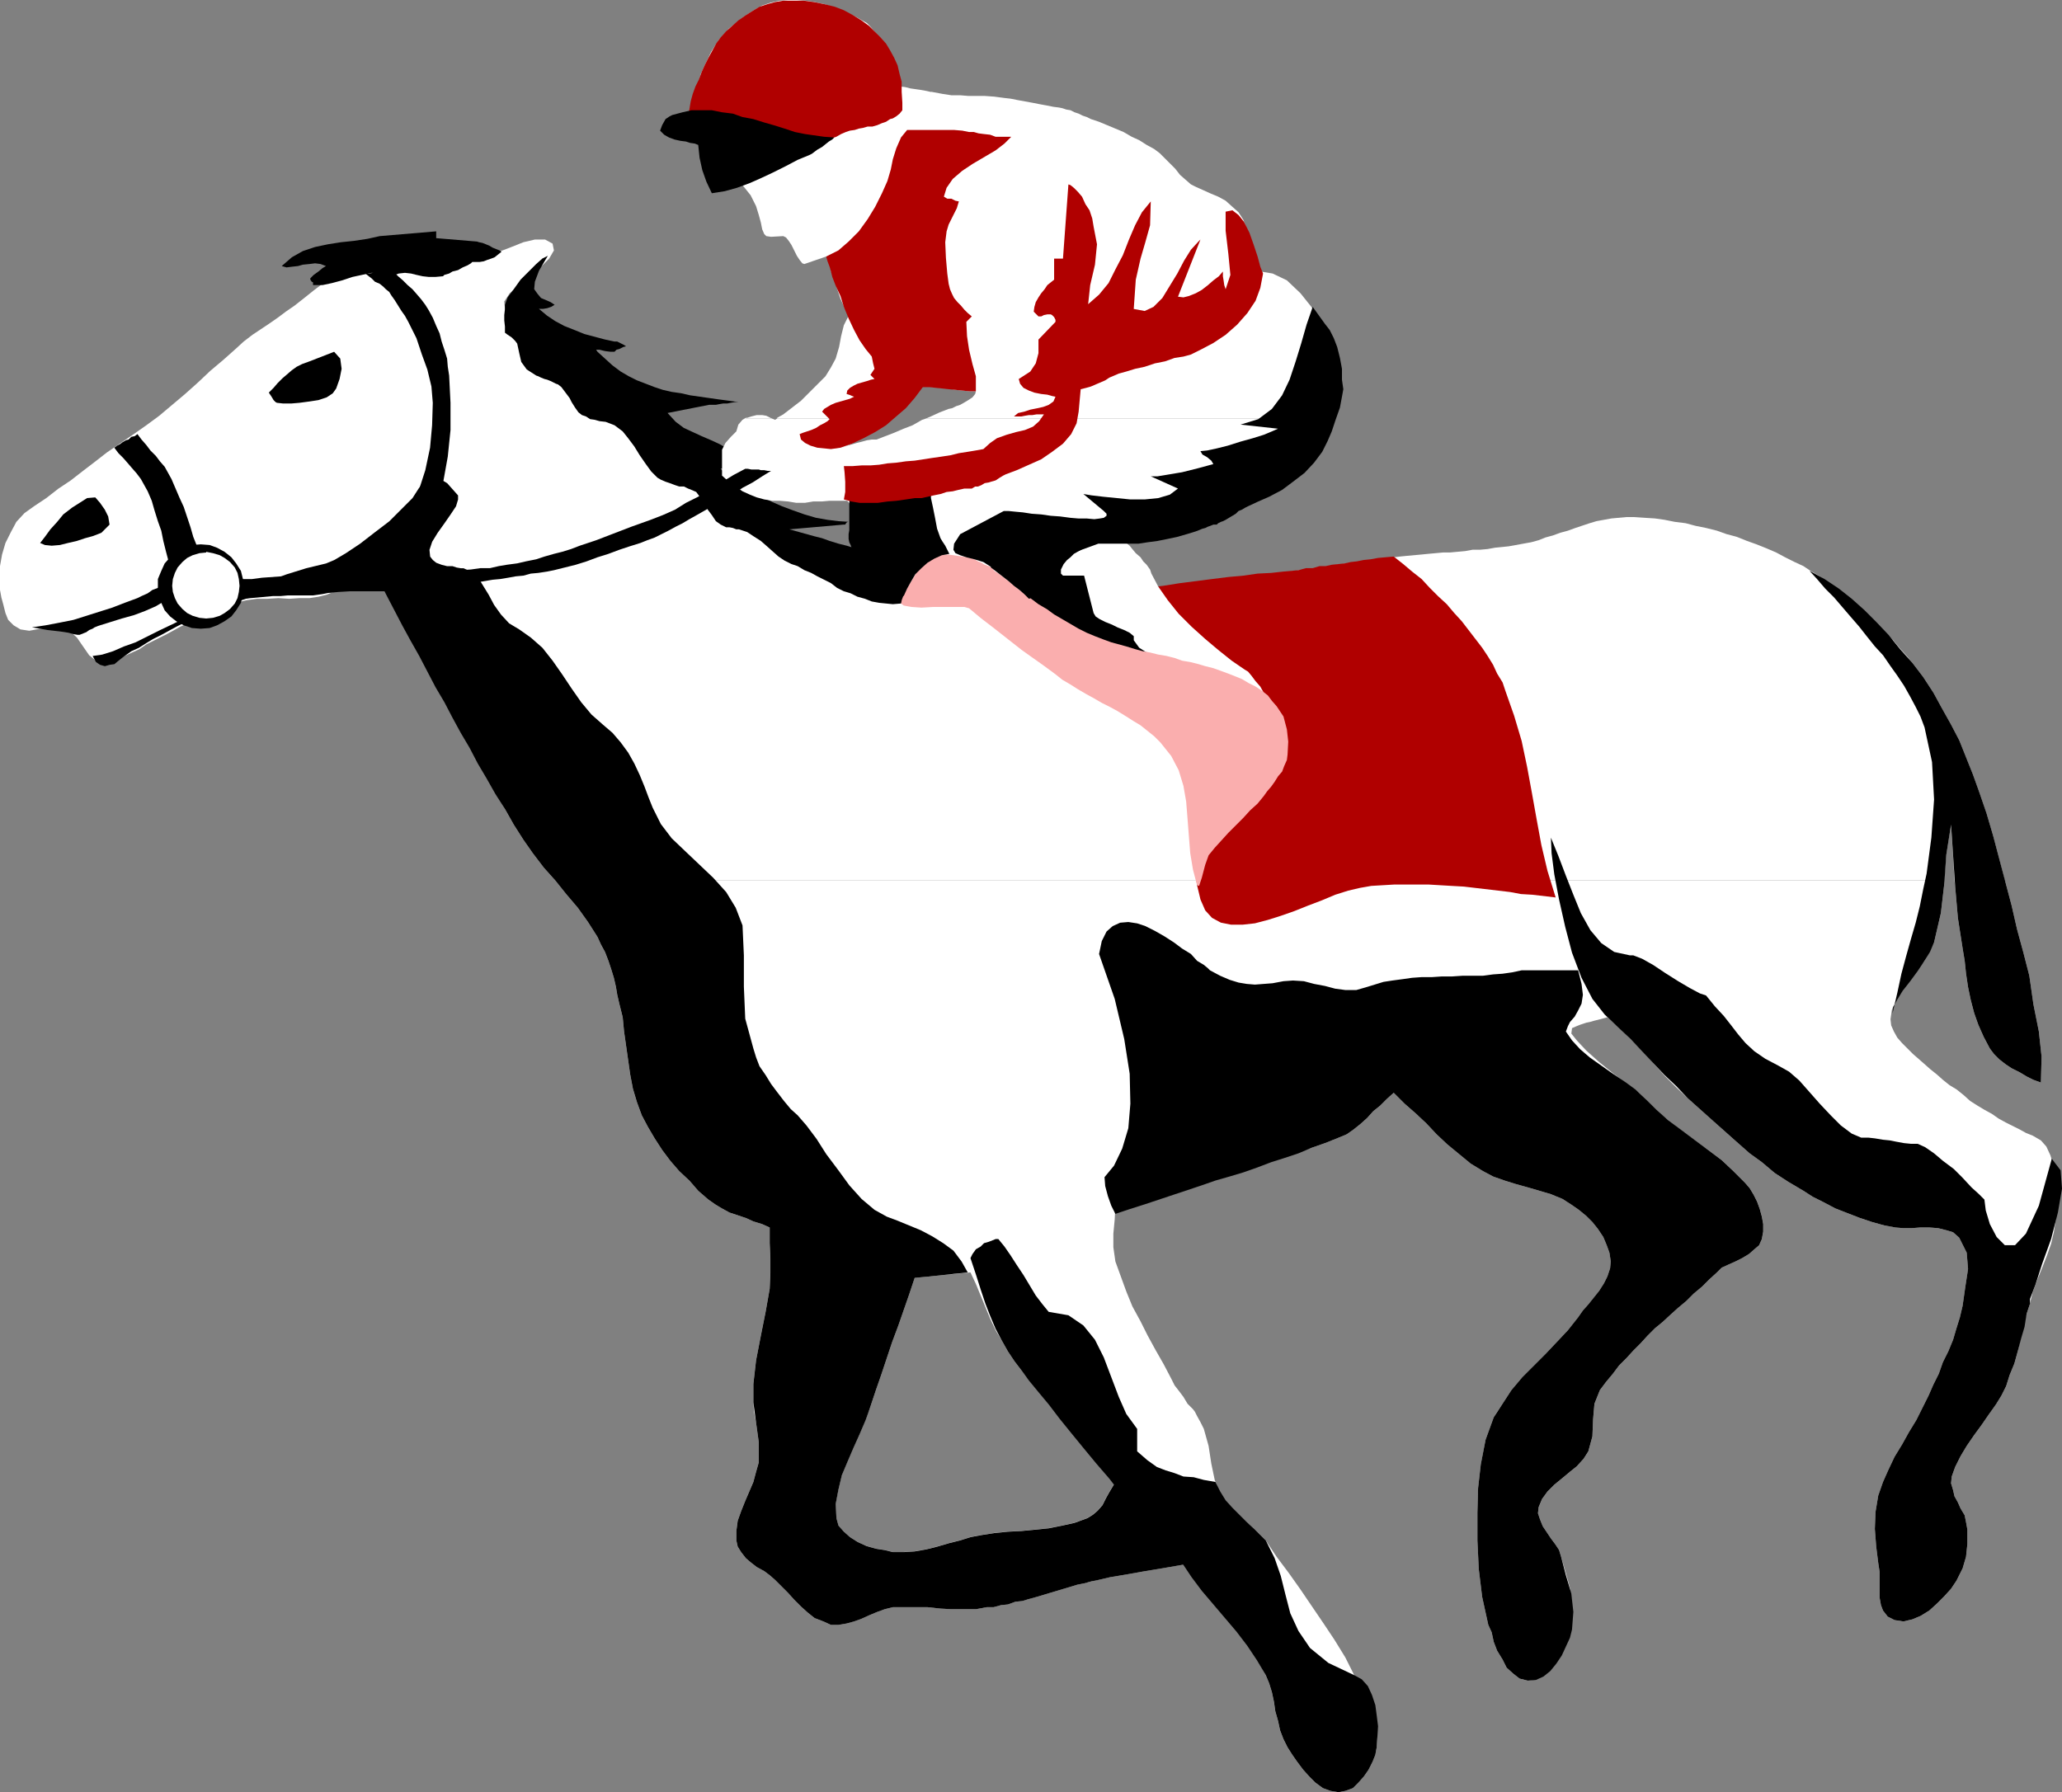 <?xml version="1.0" encoding="UTF-8" standalone="no"?>
<svg
   version="1.0"
   width="129.553mm"
   height="112.623mm"
   id="svg32"
   sodipodi:docname="Horse Racing 06.wmf"
   xmlns:inkscape="http://www.inkscape.org/namespaces/inkscape"
   xmlns:sodipodi="http://sodipodi.sourceforge.net/DTD/sodipodi-0.dtd"
   xmlns="http://www.w3.org/2000/svg"
   xmlns:svg="http://www.w3.org/2000/svg">
  <rect width="100%" height="100%" fill="#808080" stroke="none"/>
  <sodipodi:namedview
     id="namedview32"
     pagecolor="#ffffff"
     bordercolor="#000000"
     borderopacity="0.25"
     inkscape:showpageshadow="2"
     inkscape:pageopacity="0.0"
     inkscape:pagecheckerboard="0"
     inkscape:deskcolor="#d1d1d1"
     inkscape:document-units="mm" />
  <defs
     id="defs1">
    <pattern
       id="WMFhbasepattern"
       patternUnits="userSpaceOnUse"
       width="6"
       height="6"
       x="0"
       y="0" />
  </defs>
  <path
     style="fill:#ffffff;fill-opacity:1;fill-rule:evenodd;stroke:none"
     d="m 131.865,209.113 -2.747,-3.07 -2.586,-3.394 -2.262,-3.232 -2.262,-3.555 -2.101,-3.717 -2.101,-3.555 -2.101,-3.878 -2.101,-3.878 -2.101,-3.717 -1.778,-3.878 -1.939,-3.878 -1.939,-3.717 -1.939,-3.878 -1.939,-3.878 -1.939,-3.717 -1.939,-3.878 -1.939,-3.878 -1.939,-3.878 -2.101,-3.717 -1.778,-3.878 -1.778,0.808 -1.778,0.97 -1.939,0.808 -1.778,0.97 -1.778,1.131 -1.778,0.808 -1.939,0.808 -1.939,0.485 -2.101,0.323 h -2.424 l -2.424,0.162 -2.586,-0.162 -2.586,0.162 h -2.424 l -2.424,0.323 -2.101,0.485 -1.616,0.646 -1.939,0.485 -1.778,0.808 -1.616,0.646 -1.778,0.808 -1.616,0.808 -1.616,0.808 -1.778,0.808 -1.454,0.808 -1.778,0.97 -1.616,0.808 -1.616,0.808 -1.616,0.808 -1.616,1.131 -1.778,0.808 -1.778,0.808 -4.04,1.454 -2.747,-0.323 -1.616,-1.293 -1.454,-2.101 -1.454,-2.101 -1.939,-1.778 -2.586,-0.808 -4.202,0.485 -2.586,0.485 -2.101,-0.323 L 3.232,148.512 1.939,147.22 1.293,145.604 0.808,143.664 0.323,141.887 0,140.109 v -2.909 -2.747 l 0.485,-2.747 0.808,-2.747 1.293,-2.586 1.293,-2.424 1.939,-2.101 2.262,-1.616 2.909,-1.939 2.909,-2.262 2.909,-1.939 2.909,-2.262 2.747,-2.101 2.909,-2.262 3.07,-2.101 3.07,-2.101 3.232,-2.262 3.07,-2.262 3.07,-2.586 3.07,-2.586 3.07,-2.747 2.909,-2.747 3.07,-2.586 2.909,-2.586 1.939,-1.778 2.101,-1.616 1.939,-1.293 1.939,-1.293 2.101,-1.454 1.939,-1.454 2.101,-1.454 2.262,-1.778 2.424,-1.939 2.586,-1.939 2.747,-1.939 2.909,-1.939 3.07,-1.616 3.07,-1.293 3.07,-0.97 2.909,-0.485 h 1.939 l 1.778,0.323 1.778,0.485 1.778,0.646 1.616,0.646 1.616,0.646 1.939,0.646 1.778,0.162 h 2.586 l 2.586,-0.808 3.232,-1.293 3.394,-1.293 3.232,-1.293 2.747,-0.646 h 2.424 l 1.778,0.97 0.323,1.616 -1.131,1.939 -1.939,1.939 -2.747,2.262 -2.424,2.101 -2.262,1.939 -1.293,1.939 0.162,1.778 1.616,2.262 1.454,2.262 1.939,1.939 1.939,1.778 1.778,1.939 1.939,1.454 2.101,1.454 2.101,1.616 2.101,1.454 2.262,1.454 2.101,1.454 2.262,1.454 2.262,1.454 2.101,1.616 2.262,1.616 2.262,1.616 2.909,2.424 2.747,2.262 2.909,2.586 2.747,2.424 2.747,2.424 2.747,2.424 2.909,2.586 2.747,2.262 2.747,2.424 3.07,2.586 2.747,2.262 2.909,2.262 3.07,2.262 3.07,2.101 3.07,2.101 3.07,1.939 2.747,1.293 2.747,1.131 3.07,0.808 3.07,0.646 3.07,0.646 2.909,0.323 3.232,0.162 3.07,0.162 h 3.232 l 3.07,0.162 3.232,-0.162 h 3.07 3.07 l 3.232,-0.162 3.07,-0.162 3.232,-0.162 3.232,-0.162 2.909,-0.323 3.232,-0.162 3.232,-0.323 3.07,-0.323 3.232,-0.162 2.909,-0.323 3.232,-0.323 3.717,-0.323 3.878,-0.485 3.717,-0.162 3.555,-0.646 3.717,-0.485 3.878,-0.485 3.717,-0.646 3.717,-0.646 3.555,-0.485 3.878,-0.485 3.717,-0.485 3.717,-0.646 3.717,-0.485 3.717,-0.485 3.717,-0.485 3.717,-0.485 1.616,-0.162 1.778,-0.162 1.778,-0.162 1.616,-0.162 1.778,-0.162 1.778,-0.162 h 1.616 l 1.778,-0.162 1.778,-0.162 1.778,-0.323 h 1.778 l 1.778,-0.162 1.778,-0.323 1.616,-0.162 1.616,-0.162 1.778,-0.323 1.778,-0.323 1.778,-0.323 1.778,-0.485 1.616,-0.646 1.778,-0.485 1.778,-0.646 1.778,-0.485 1.778,-0.646 1.454,-0.485 1.939,-0.646 1.616,-0.485 1.778,-0.323 1.778,-0.323 1.778,-0.162 1.778,-0.162 h 1.616 l 2.586,0.162 2.586,0.162 2.262,0.323 2.424,0.485 2.586,0.323 2.424,0.646 2.424,0.485 2.586,0.646 2.262,0.808 2.424,0.646 2.424,0.97 2.262,0.808 2.424,0.97 2.262,0.97 2.101,1.131 2.262,1.131 2.101,0.97 1.939,1.293 1.939,1.131 1.939,1.454 1.778,1.293 1.939,1.293 1.778,1.454 1.778,1.616 1.778,1.616 1.616,1.616 1.616,1.616 1.616,1.778 1.616,1.454 1.454,1.778 1.616,1.778 1.454,1.778 2.586,3.394 2.424,3.717 1.939,3.555 2.262,4.04 1.939,3.717 1.616,4.04 1.616,4.04 1.454,4.04 1.778,5.171 1.616,5.494 1.454,5.494 1.293,5.01 h -11.958 l -0.323,-5.818 -0.485,-7.434 -1.131,7.111 -0.485,6.141 z"
     id="path1" />
  <path
     style="fill:#ffffff;fill-opacity:1;fill-rule:evenodd;stroke:none"
     d="m 179.053,335.325 -0.162,-2.262 v -4.363 l 0.646,-5.656 1.131,-5.818 1.131,-5.656 0.97,-5.494 0.162,-3.717 v -3.555 l -0.162,-3.555 v -3.717 l -1.778,-0.808 -2.101,-0.646 -1.778,-0.808 -1.939,-0.646 -1.939,-0.646 -1.778,-0.97 -1.616,-0.97 -1.616,-1.131 -2.424,-2.101 -2.101,-2.424 -2.424,-2.262 -2.101,-2.424 -1.939,-2.586 -1.778,-2.747 -1.616,-2.747 -1.454,-2.747 -1.131,-3.07 -0.97,-3.232 -0.646,-3.394 -0.485,-3.394 -0.485,-3.394 -0.485,-3.394 -0.323,-3.394 -0.808,-3.232 -0.485,-2.101 -0.323,-1.939 -0.485,-2.101 -0.646,-2.101 -0.646,-1.939 -0.808,-2.101 -0.97,-1.778 -0.808,-1.778 -2.262,-3.555 -2.424,-3.394 -2.747,-3.232 -2.586,-3.232 h 329.825 v 0.808 l -0.808,6.949 -1.616,6.949 -0.97,1.939 -1.293,2.424 -1.778,2.262 -1.778,2.262 -1.616,2.424 -1.454,2.262 -1.131,2.424 -0.323,2.262 0.162,1.454 0.646,1.454 0.808,1.454 1.131,1.293 1.293,1.293 1.293,1.293 1.293,1.131 1.293,1.131 1.454,1.293 1.616,1.293 1.454,1.293 1.616,1.293 1.616,0.97 1.616,1.293 1.616,1.454 1.778,1.131 1.616,0.97 1.778,0.97 1.616,1.131 1.778,0.97 1.616,0.808 1.616,0.808 1.454,0.808 1.616,0.646 1.939,1.131 1.293,1.454 0.97,2.101 0.646,2.101 0.323,2.424 0.323,2.586 0.162,2.262 v 2.424 l -0.162,3.394 -0.485,3.07 -0.646,2.747 -0.97,2.747 -1.131,2.909 -1.131,2.747 -1.131,3.07 -0.808,3.232 -0.808,2.424 -0.485,2.586 -0.808,2.909 -0.646,2.909 -0.808,2.909 -1.131,2.747 -0.808,2.586 -1.131,2.262 -1.293,2.101 -1.293,1.778 h -16.645 l 0.485,-0.97 1.454,-2.909 1.131,-2.586 1.293,-2.586 0.97,-2.747 1.293,-2.586 1.131,-2.747 0.808,-2.747 0.808,-2.586 0.646,-2.747 0.646,-4.525 0.646,-4.202 -0.323,-3.878 -1.778,-3.555 -1.454,-1.293 -1.616,-0.485 -1.939,-0.485 -2.101,-0.162 h -2.101 l -2.101,0.162 h -1.939 l -1.939,-0.162 -2.586,-0.485 -2.909,-0.808 -2.909,-0.97 -2.909,-1.131 -2.909,-1.131 -2.747,-1.454 -2.586,-1.293 -2.262,-1.454 -3.555,-2.101 -3.232,-2.101 -3.07,-2.586 -2.909,-2.101 -2.747,-2.424 -2.909,-2.586 -2.909,-2.586 -3.07,-2.747 -3.07,-2.747 -2.747,-2.586 -2.747,-2.747 -2.586,-2.909 -2.424,-2.747 -2.747,-2.747 -2.747,-2.747 -3.07,-2.747 -1.778,0.485 -1.293,0.323 -1.131,0.323 -0.808,0.162 -0.97,0.323 -0.485,0.162 -0.808,0.323 -1.131,0.485 -0.162,1.293 1.293,1.616 2.262,2.424 3.07,2.747 3.394,2.747 3.232,2.424 2.586,1.939 1.616,1.454 2.424,2.747 3.07,2.424 3.07,2.424 3.232,2.424 3.232,2.262 3.232,2.424 2.747,2.586 2.747,2.747 1.131,1.293 0.97,1.616 0.808,1.616 0.646,1.778 0.485,1.778 0.323,1.778 v 1.778 l -0.323,1.778 -0.646,1.454 -1.131,0.97 -1.293,1.131 -1.616,0.97 -1.616,0.808 -1.454,0.646 -1.778,0.808 -1.131,1.131 -1.778,1.616 -1.778,1.778 -1.939,1.616 -1.778,1.778 -1.939,1.616 -1.616,1.454 -2.101,1.939 -1.778,1.454 -1.778,1.778 -1.616,1.778 -1.778,1.778 -1.616,1.778 -1.778,1.778 -1.454,1.939 -1.616,1.939 -1.454,1.939 -1.293,3.232 -0.162,1.939 H 355.52 l 1.293,-1.939 2.101,-3.232 2.586,-3.07 2.747,-2.747 2.747,-2.747 2.747,-2.909 2.586,-2.747 2.424,-3.07 1.131,-1.616 1.293,-1.454 1.293,-1.616 1.293,-1.616 1.131,-1.778 0.808,-1.616 0.646,-1.939 0.162,-1.616 -0.323,-2.101 -0.646,-1.778 -0.808,-1.939 -1.293,-1.939 -1.293,-1.616 -1.454,-1.454 -1.778,-1.454 -1.616,-1.131 -2.262,-1.454 -2.747,-1.131 -2.747,-0.808 -2.747,-0.808 -2.909,-0.808 -2.586,-0.808 -2.747,-0.97 -2.424,-1.293 -2.909,-1.778 -2.747,-2.262 -2.747,-2.262 -2.586,-2.424 -2.424,-2.586 -2.586,-2.424 -2.586,-2.262 -2.586,-2.586 -1.616,1.454 -1.616,1.616 -1.616,1.293 -1.454,1.616 -1.616,1.454 -1.616,1.293 -1.616,1.131 -1.939,0.808 -3.232,1.293 -3.232,1.131 -3.394,1.131 -3.232,1.131 -3.394,0.97 -3.232,0.97 -3.394,0.808 -3.232,1.131 -3.394,0.808 -3.394,0.808 -3.232,1.131 -3.394,0.808 -3.394,0.97 -3.394,0.97 -3.07,0.97 -3.394,0.97 -0.162,3.394 -0.323,3.394 v 3.232 l 0.485,3.394 1.293,3.555 1.293,3.555 1.454,3.555 1.939,3.555 1.616,3.232 1.939,3.555 1.939,3.394 1.778,3.394 0.808,1.616 1.131,1.454 0.97,1.293 0.97,1.616 1.293,1.293 0.485,0.646 h -32.158 l -1.778,-1.778 -3.07,-3.394 -3.07,-3.232 -2.747,-3.555 -1.616,-2.424 -1.454,-2.586 -1.454,-2.424 -1.293,-2.747 -1.131,-2.747 -1.131,-2.747 -1.131,-2.747 -1.293,-2.747 -1.616,0.162 -1.778,0.162 -1.616,0.162 -1.616,0.162 -1.778,0.162 -1.454,0.162 -1.778,0.162 -1.616,0.162 -1.293,3.878 -1.293,3.717 -1.293,3.717 -1.454,3.878 -1.293,3.878 -1.293,3.878 -1.293,3.717 -1.293,3.878 -0.485,1.293 H 179.053 Z"
     id="path2" />
  <path
     style="fill:#ffffff;fill-opacity:1;fill-rule:evenodd;stroke:none"
     d="m 464.115,209.113 0.162,1.454 0.646,7.434 1.131,7.272 0.485,2.909 0.323,3.07 0.485,3.232 0.646,3.07 0.808,3.07 0.97,2.747 1.293,2.909 1.454,2.747 0.97,1.293 1.293,1.293 1.454,1.131 1.454,0.97 1.939,0.97 1.616,0.97 1.616,0.808 1.778,0.646 0.162,-6.141 -0.646,-5.979 -1.293,-6.464 -0.97,-6.787 -1.454,-5.656 -1.454,-5.333 -1.293,-5.656 -1.454,-5.494 -0.162,-0.485 z"
     id="path3" />
  <path
     style="fill:#ffffff;fill-opacity:1;fill-rule:evenodd;stroke:none"
     d="m 179.053,335.325 0.485,2.586 0.646,4.686 v 4.686 l -0.646,2.262 -0.646,2.424 -0.97,2.262 -0.97,2.262 -0.97,2.424 -0.808,2.262 -0.323,2.424 v 2.262 l 0.323,1.454 0.808,1.293 1.131,1.454 1.131,0.97 1.454,1.131 1.778,0.97 1.293,0.97 1.293,1.131 1.454,1.454 1.616,1.616 1.454,1.616 1.616,1.616 1.616,1.454 1.616,1.293 2.101,0.808 1.778,0.808 h 1.778 l 1.939,-0.323 1.778,-0.485 1.778,-0.646 1.778,-0.808 1.939,-0.808 1.778,-0.646 1.939,-0.485 h 2.586 2.747 2.909 l 2.909,0.323 2.747,0.162 h 2.909 2.909 l 2.586,-0.485 h 1.616 l 1.778,-0.485 1.616,-0.162 1.778,-0.646 1.616,-0.162 1.616,-0.485 1.778,-0.485 1.616,-0.485 1.616,-0.485 1.616,-0.485 1.616,-0.485 1.616,-0.485 1.616,-0.485 1.616,-0.323 1.778,-0.485 1.616,-0.323 2.747,-0.646 2.909,-0.485 2.747,-0.485 2.747,-0.485 2.909,-0.485 2.909,-0.485 2.747,-0.485 2.909,-0.485 1.939,3.394 2.262,3.232 2.262,3.232 2.262,3.232 2.262,3.232 2.262,3.394 1.939,3.394 1.939,3.555 0.808,1.939 0.646,2.101 0.485,2.262 0.323,2.262 0.646,2.262 0.485,2.262 0.808,2.101 0.97,1.939 1.131,1.778 1.131,1.616 1.454,1.939 1.454,1.616 1.454,1.454 1.778,1.293 1.778,0.646 1.939,0.323 1.616,-0.323 1.778,-0.646 1.293,-1.293 1.293,-1.454 1.131,-1.616 0.97,-1.939 0.646,-1.616 0.323,-1.778 0.162,-2.262 -0.323,-2.262 -0.485,-2.262 -0.646,-2.101 -0.97,-2.101 -0.97,-2.101 -0.808,-2.101 -1.293,-1.939 -2.101,-4.202 -2.586,-4.202 -2.586,-3.878 -2.747,-4.04 -2.747,-4.04 -2.747,-3.878 -2.909,-3.878 -2.586,-3.878 -1.293,-1.293 -1.293,-1.293 -1.454,-1.293 -1.454,-1.131 -1.616,-1.293 -1.293,-1.454 -1.293,-1.293 -0.97,-1.616 -1.454,-3.717 -0.808,-3.878 -0.646,-4.202 -1.131,-4.04 -0.808,-1.616 -0.808,-1.454 -0.485,-0.97 h -32.158 l 1.454,1.454 3.232,3.394 3.232,3.232 3.394,3.07 3.232,3.394 -0.97,1.616 -0.808,1.293 -0.97,1.616 -0.808,1.454 -0.808,1.616 -1.131,1.293 -1.131,0.97 -1.293,0.808 -3.07,1.131 -2.909,0.646 -3.232,0.646 -3.232,0.323 -3.232,0.323 -3.232,0.162 -3.232,0.323 -3.07,0.485 -2.586,0.485 -2.586,0.808 -2.586,0.646 -2.747,0.808 -2.586,0.646 -2.747,0.485 -2.586,0.162 h -2.586 l -1.939,-0.485 -2.101,-0.323 -2.262,-0.646 -2.101,-0.97 -1.778,-1.131 -1.454,-1.293 -1.293,-1.454 -0.485,-1.778 -0.162,-3.394 0.646,-3.394 0.808,-3.394 1.293,-3.07 1.454,-3.394 1.454,-3.232 1.454,-3.394 0.646,-1.939 H 179.053 Z"
     id="path4" />
  <path
     style="fill:#ffffff;fill-opacity:1;fill-rule:evenodd;stroke:none"
     d="m 355.52,335.325 -0.808,1.293 -1.939,5.333 -1.131,5.818 -0.646,5.656 -0.162,5.818 v 6.626 l 0.323,6.787 0.808,6.626 1.454,6.626 0.808,1.778 0.485,2.262 0.808,2.101 1.293,2.101 0.97,1.939 1.616,1.454 1.454,1.131 1.939,0.485 1.939,-0.323 1.778,-1.293 1.454,-1.454 1.454,-2.101 1.131,-2.424 0.97,-2.424 0.808,-2.424 0.485,-1.939 0.485,-3.878 -0.485,-3.717 -0.97,-3.555 -1.131,-3.878 -0.485,-1.616 -0.97,-1.454 -0.97,-1.293 -0.97,-1.454 -0.97,-1.454 -0.646,-1.616 -0.485,-1.454 0.162,-1.454 0.808,-1.939 1.293,-1.778 1.616,-1.616 1.778,-1.454 1.939,-1.616 1.616,-1.293 1.616,-1.778 1.131,-1.778 0.97,-3.555 0.162,-4.04 0.162,-1.778 H 355.52 Z"
     id="path5" />
  <path
     style="fill:#ffffff;fill-opacity:1;fill-rule:evenodd;stroke:none"
     d="m 456.035,335.325 -0.97,1.939 -1.778,2.909 -1.616,2.909 -1.778,2.909 -1.454,3.07 -1.293,2.909 -1.131,3.232 -0.646,3.878 -0.162,4.04 0.323,4.202 0.485,3.878 0.323,2.101 v 2.101 2.101 1.939 l 0.323,1.778 0.485,1.293 1.131,1.454 1.616,0.808 2.101,0.323 2.101,-0.485 1.939,-0.808 2.101,-1.293 1.778,-1.616 1.778,-1.778 1.616,-1.778 1.293,-1.939 1.454,-2.909 0.808,-2.747 0.323,-3.07 v -3.394 l -0.323,-1.778 -0.323,-1.616 -0.97,-1.616 -0.646,-1.454 -0.808,-1.454 -0.323,-1.454 -0.485,-1.616 0.162,-1.616 0.808,-2.262 1.293,-2.586 1.454,-2.424 1.778,-2.586 1.778,-2.424 1.778,-2.586 0.323,-0.485 h -16.645 z"
     id="path6" />
  <path
     style="fill:#000000;fill-opacity:1;fill-rule:evenodd;stroke:none"
     d="m 288.617,351.97 -2.747,-0.485 -2.424,-0.646 -2.424,-0.162 -2.101,-0.808 -2.101,-0.646 -2.101,-0.808 -2.262,-1.616 -2.424,-2.101 v -5.333 l -2.586,-3.555 -1.778,-4.04 -1.778,-4.686 -1.778,-4.686 -2.101,-4.202 -2.747,-3.394 -3.555,-2.424 -4.686,-0.808 -1.454,-1.778 -1.616,-2.101 -1.454,-2.424 -1.454,-2.424 -1.616,-2.424 -1.454,-2.262 -1.454,-2.101 -1.454,-1.778 h -0.646 l -0.808,0.323 -0.808,0.323 -1.131,0.323 -0.808,0.808 -1.131,0.646 -0.808,1.131 -0.485,0.97 1.293,3.878 1.131,3.555 1.131,3.394 1.131,2.909 1.293,3.07 1.454,2.747 1.454,2.586 1.616,2.424 1.616,2.101 1.778,2.424 2.262,2.747 2.424,2.909 2.586,3.394 2.747,3.394 2.909,3.555 3.07,3.717 3.07,3.555 2.747,3.555 3.07,3.394 2.586,3.232 2.586,3.07 2.424,2.747 2.101,2.101 1.778,1.939 2.262,3.394 2.424,3.232 2.747,3.232 2.747,3.232 2.747,3.232 2.586,3.394 2.262,3.394 2.101,3.555 0.808,1.939 0.646,2.101 0.485,2.262 0.323,2.262 0.646,2.262 0.485,2.262 0.808,2.101 0.97,1.939 1.131,1.778 1.131,1.616 1.454,1.939 1.454,1.616 1.454,1.454 1.778,1.293 1.778,0.646 1.939,0.323 1.616,-0.323 1.778,-0.646 1.293,-1.293 1.293,-1.454 1.131,-1.616 0.97,-1.939 0.646,-1.616 0.323,-1.778 0.162,-2.424 0.162,-2.586 -0.323,-2.586 -0.323,-2.424 -0.808,-2.424 -0.97,-2.101 -1.454,-1.616 -1.778,-0.97 -6.141,-2.909 -4.363,-3.555 -2.747,-4.04 -1.939,-4.202 -1.131,-4.363 -1.131,-4.525 -1.454,-4.202 -2.101,-4.202 -1.293,-1.293 -1.454,-1.454 -1.778,-1.616 -1.616,-1.616 -1.778,-1.778 -1.616,-1.778 -1.293,-2.101 -1.131,-2.262 z"
     id="path7" />
  <path
     style="fill:#000000;fill-opacity:1;fill-rule:evenodd;stroke:none"
     d="m 119.907,73.367 -0.162,1.454 v 1.293 l 0.162,1.454 v 1.454 l 0.646,0.485 0.97,0.646 0.808,0.808 0.485,0.646 0.485,2.262 0.485,2.101 1.293,1.778 2.262,1.454 0.485,0.162 0.646,0.323 0.808,0.323 0.646,0.162 0.808,0.323 0.646,0.323 0.646,0.323 0.485,0.162 0.808,0.646 0.97,1.293 0.97,1.293 0.485,0.97 0.808,1.293 0.808,1.131 0.808,0.646 0.97,0.323 0.97,0.646 1.131,0.162 1.131,0.323 1.454,0.162 2.101,0.808 1.939,1.454 1.293,1.616 1.454,1.939 1.293,2.101 1.454,2.101 1.293,1.778 1.454,1.454 0.808,0.485 1.131,0.485 0.97,0.323 1.293,0.485 0.97,0.323 h 1.131 l 0.97,0.485 0.808,0.323 1.131,0.485 0.97,1.293 0.97,1.293 0.808,1.616 0.97,1.293 0.97,1.454 1.131,0.808 1.293,0.646 h 0.808 l 0.808,0.162 0.808,0.323 h 0.646 l 1.939,0.646 1.454,0.97 1.778,1.131 1.293,1.131 1.454,1.293 1.454,1.293 1.454,0.97 1.616,0.808 1.454,0.485 1.616,0.97 1.616,0.646 1.454,0.808 1.616,0.808 1.616,0.808 1.454,1.131 1.616,0.808 1.616,0.485 1.616,0.808 1.778,0.485 1.616,0.646 1.778,0.323 1.616,0.162 1.616,0.162 1.939,-0.162 1.454,-0.162 1.293,-0.162 h 1.778 l 1.454,-0.162 1.454,-0.323 1.454,-0.485 1.454,-0.646 1.131,-0.97 -2.262,-0.485 -2.262,-0.323 -2.424,-0.485 -2.586,-0.808 -2.424,-0.646 -2.262,-0.808 -1.939,-1.131 -1.778,-1.616 0.808,-0.323 0.646,-0.808 0.323,-0.97 0.162,-0.97 -2.101,-0.162 -1.939,-0.323 -2.262,-0.323 -2.101,-0.646 -1.939,-0.485 -2.101,-0.646 -1.778,-0.646 -1.939,-0.485 -5.818,-1.616 12.928,-1.131 h 0.323 l 0.323,-0.485 0.323,-0.162 h 0.323 l -2.586,-0.162 -2.586,-0.323 -2.747,-0.485 -2.747,-0.808 -2.747,-0.97 -2.586,-0.97 -2.586,-1.131 -2.101,-1.131 -1.454,-0.646 -1.131,-0.646 -1.293,-0.808 -1.131,-0.808 -1.293,-0.808 -1.293,-0.808 -1.131,-0.97 -1.131,-1.131 0.646,-0.162 0.808,-0.162 h 0.808 0.646 l 0.485,-0.485 0.646,-0.485 0.646,-0.323 0.485,-0.485 -1.454,-1.454 -1.939,-1.131 -1.939,-1.131 -2.101,-0.97 -2.262,-0.97 -2.101,-0.97 -2.101,-0.97 -1.939,-1.454 -1.939,-2.101 9.858,-1.939 h 0.808 0.808 l 0.808,-0.162 0.97,-0.162 h 0.97 l 0.808,-0.162 0.97,-0.162 h 0.808 l -2.262,-0.323 -2.424,-0.323 -2.262,-0.323 -2.262,-0.323 -2.262,-0.323 -2.101,-0.485 -2.262,-0.323 -2.101,-0.485 -1.939,-0.646 -2.101,-0.808 -2.101,-0.808 -1.939,-0.97 -1.939,-1.131 -1.939,-1.454 -1.778,-1.616 -1.778,-1.616 -0.323,-0.485 h 0.808 l 1.293,0.323 1.293,0.162 h 0.97 l 0.485,-0.485 0.646,-0.162 0.97,-0.485 0.646,-0.162 -0.485,-0.323 -0.646,-0.323 -0.97,-0.485 h -0.646 l -2.262,-0.485 -2.424,-0.646 -2.424,-0.646 -2.424,-0.97 -2.424,-0.97 -2.101,-1.131 -1.939,-1.293 -1.939,-1.616 h 0.97 l 0.97,-0.162 0.97,-0.323 0.808,-0.485 -0.97,-0.646 -1.131,-0.485 -1.131,-0.485 -0.808,-0.97 -0.808,-1.131 0.162,-1.778 0.97,-2.586 2.101,-3.555 -1.293,0.646 -1.454,1.293 -1.778,1.778 -1.939,1.939 -1.616,2.262 -1.454,1.939 -0.646,1.778 v 0.97 z"
     id="path8" />
  <path
     style="fill:#000000;fill-opacity:1;fill-rule:evenodd;stroke:none"
     d="m 264.862,288.298 3.394,-1.131 3.555,-1.131 3.394,-1.131 3.394,-1.131 3.394,-1.131 3.394,-1.131 3.232,-1.131 3.394,-0.97 3.232,-0.97 3.232,-1.131 3.394,-1.293 3.07,-0.97 3.394,-1.131 3.07,-1.293 3.232,-1.131 3.232,-1.293 1.939,-0.808 1.616,-1.131 1.616,-1.293 1.616,-1.454 1.454,-1.616 1.616,-1.293 1.616,-1.616 1.616,-1.454 2.586,2.586 2.586,2.262 2.586,2.424 2.424,2.586 2.586,2.424 2.747,2.262 2.747,2.262 2.909,1.778 2.424,1.293 2.747,0.97 2.586,0.808 2.909,0.808 2.747,0.808 2.747,0.808 2.747,1.131 2.262,1.454 1.616,1.131 1.778,1.454 1.454,1.454 1.293,1.616 1.293,1.939 0.808,1.939 0.646,1.778 0.323,2.101 -0.162,1.616 -0.646,1.939 -0.808,1.616 -1.131,1.778 -1.293,1.616 -1.293,1.616 -1.293,1.454 -1.131,1.616 -2.424,3.07 -2.586,2.747 -2.747,2.909 -2.747,2.747 -2.747,2.747 -2.586,3.07 -2.101,3.232 -2.101,3.232 -1.939,5.333 -1.131,5.818 -0.646,5.656 -0.162,5.818 v 6.626 l 0.323,6.787 0.808,6.626 1.454,6.626 0.808,1.778 0.485,2.262 0.808,2.101 1.293,2.101 0.97,1.939 1.616,1.454 1.454,1.131 1.939,0.485 1.939,-0.162 1.778,-0.808 1.616,-1.293 1.454,-1.778 1.293,-1.939 0.97,-2.101 0.97,-2.101 0.485,-1.939 0.323,-4.202 -0.485,-4.363 -1.293,-4.363 -1.131,-4.363 -0.485,-1.616 -0.97,-1.454 -0.97,-1.293 -0.97,-1.454 -0.97,-1.454 -0.646,-1.616 -0.485,-1.454 0.162,-1.454 0.808,-1.939 1.293,-1.778 1.616,-1.616 1.778,-1.454 1.939,-1.616 1.616,-1.293 1.616,-1.778 1.131,-1.778 0.97,-3.555 0.162,-4.04 0.323,-3.717 1.293,-3.232 1.454,-1.939 1.616,-1.939 1.454,-1.939 1.778,-1.778 1.616,-1.778 1.778,-1.778 1.616,-1.778 1.778,-1.778 1.778,-1.454 2.101,-1.939 1.616,-1.454 1.939,-1.616 1.778,-1.778 1.939,-1.616 1.778,-1.778 1.778,-1.616 1.131,-1.131 1.778,-0.808 1.454,-0.646 1.616,-0.808 1.616,-0.97 1.293,-1.131 1.131,-0.97 0.646,-1.454 0.323,-1.778 v -1.778 l -0.323,-1.778 -0.485,-1.778 -0.646,-1.778 -0.808,-1.616 -0.97,-1.616 -1.131,-1.293 -2.747,-2.747 -2.747,-2.586 -3.232,-2.424 -3.07,-2.262 -3.232,-2.424 -3.232,-2.424 -2.747,-2.424 -2.747,-2.747 -2.262,-2.101 -2.424,-1.778 -2.909,-1.939 -2.747,-1.939 -2.747,-1.939 -2.262,-1.939 -1.939,-2.101 -1.454,-2.101 0.485,-1.293 0.485,-0.97 1.131,-1.293 0.808,-1.454 0.808,-1.616 0.323,-2.101 -0.323,-2.586 -0.808,-3.232 h -13.413 l -2.262,0.485 -2.262,0.323 -2.262,0.162 -2.424,0.323 h -2.424 -2.424 l -2.424,0.162 h -2.424 l -2.424,0.162 h -2.424 l -2.262,0.162 -2.262,0.323 -2.424,0.323 -2.101,0.323 -2.101,0.646 -2.101,0.646 -2.262,0.646 h -2.586 l -2.424,-0.323 -2.424,-0.646 -2.586,-0.485 -2.424,-0.646 -2.586,-0.162 -2.262,0.162 -2.586,0.485 -2.101,0.162 -2.101,0.162 -1.939,-0.162 -1.939,-0.323 -2.101,-0.646 -2.262,-0.97 -2.424,-1.293 -0.485,-0.485 -0.97,-0.808 -1.616,-0.97 -1.454,-1.616 -2.101,-1.293 -1.939,-1.454 -2.262,-1.454 -2.262,-1.293 -2.262,-1.131 -1.939,-0.646 -2.101,-0.323 -1.939,0.162 -1.778,0.808 -1.454,1.293 -1.131,2.262 -0.646,3.07 3.717,10.666 2.262,9.535 1.293,8.242 0.162,7.111 -0.485,5.818 -1.454,4.848 -1.939,4.04 -2.262,2.747 0.162,2.101 0.646,2.424 0.808,2.262 0.97,1.939 z"
     id="path9" />
  <path
     style="fill:#b00000;fill-opacity:1;fill-rule:evenodd;stroke:none"
     d="m 247.733,142.695 2.909,-0.323 3.07,-0.485 3.394,-0.323 3.555,-0.485 3.878,-0.485 3.717,-0.485 3.878,-0.485 4.04,-0.485 4.04,-0.646 3.878,-0.485 3.717,-0.485 3.878,-0.485 3.555,-0.323 3.394,-0.485 3.232,-0.162 2.909,-0.323 1.778,-0.162 1.778,-0.162 1.778,-0.485 h 1.616 l 1.616,-0.485 h 1.454 l 1.454,-0.323 1.616,-0.162 1.454,-0.162 1.454,-0.323 1.454,-0.162 1.616,-0.323 1.616,-0.162 1.778,-0.323 1.778,-0.162 1.939,-0.162 2.262,1.778 2.101,1.778 2.262,1.778 1.939,2.101 1.939,1.939 2.101,1.939 1.778,2.101 1.778,1.939 1.616,2.101 1.616,2.101 1.616,2.101 1.293,1.939 1.293,2.101 0.97,2.101 1.293,2.101 0.646,1.939 2.101,5.979 1.778,5.979 1.293,6.141 1.131,6.141 1.131,6.302 1.131,6.141 1.454,6.141 1.939,6.302 -2.747,-0.323 -2.747,-0.323 -2.747,-0.162 -2.586,-0.485 -2.747,-0.323 -2.747,-0.323 -2.747,-0.323 -2.747,-0.323 -2.909,-0.162 -2.747,-0.162 -2.747,-0.162 h -2.586 -2.747 -2.747 l -2.747,0.162 -2.747,0.162 -2.747,0.485 -2.747,0.646 -3.07,0.97 -3.07,1.293 -3.394,1.293 -3.232,1.293 -3.232,1.131 -3.07,0.97 -3.07,0.808 -2.909,0.323 h -2.747 l -2.424,-0.485 -2.101,-1.131 -1.616,-1.778 -1.131,-2.586 -0.808,-3.394 -0.808,-6.141 v -5.818 l 0.646,-5.171 0.646,-4.848 0.808,-5.01 0.323,-5.171 -0.485,-5.333 -1.293,-6.141 -0.808,-1.939 -0.97,-1.778 -1.293,-1.939 -1.616,-1.778 -1.778,-1.778 -1.939,-1.778 -2.262,-1.454 -2.424,-1.616 -2.586,-1.778 -2.424,-1.293 -2.909,-1.454 -2.909,-1.293 -3.07,-1.131 -2.909,-1.131 -3.232,-0.97 z"
     id="path10" />
  <path
     style="fill:#000000;fill-opacity:1;fill-rule:evenodd;stroke:none"
     d="m 449.409,240.464 0.162,-1.293 0.97,-1.778 1.293,-2.101 1.778,-2.262 1.778,-2.424 1.616,-2.424 1.293,-2.101 0.97,-2.262 1.616,-6.949 0.808,-6.949 0.485,-6.949 1.131,-7.111 0.485,7.434 0.485,7.272 0.646,7.434 1.131,7.272 0.485,2.909 0.323,3.07 0.485,3.232 0.646,3.07 0.808,3.07 0.97,2.747 1.293,2.909 1.454,2.747 0.97,1.293 1.293,1.293 1.454,1.131 1.454,0.97 1.939,0.97 1.616,0.97 1.616,0.808 1.778,0.646 0.162,-6.141 -0.646,-5.979 -1.293,-6.464 -0.97,-6.787 -1.454,-5.656 -1.454,-5.333 -1.293,-5.656 -1.454,-5.494 -1.454,-5.494 -1.454,-5.494 -1.616,-5.494 -1.778,-5.171 -1.454,-4.04 -1.616,-4.04 -1.616,-4.04 -1.939,-3.717 -2.262,-4.04 -1.939,-3.555 -2.424,-3.717 -2.586,-3.394 -2.909,-3.232 -2.747,-3.394 -2.909,-3.07 -2.747,-2.747 -3.07,-2.747 -3.07,-2.424 -3.394,-2.262 -3.555,-1.939 1.778,1.939 1.939,2.262 2.101,2.101 1.939,2.262 1.939,2.262 2.101,2.424 1.778,2.262 1.939,2.424 1.939,2.101 1.778,2.586 1.616,2.262 1.616,2.424 1.454,2.586 1.293,2.424 1.131,2.262 0.97,2.586 1.778,8.242 0.485,8.888 -0.646,9.05 -1.131,8.565 -0.808,3.717 -0.808,4.04 -0.97,3.878 -1.131,3.878 -1.131,4.04 -1.131,4.202 -0.97,4.525 -1.131,4.848 v 0 z"
     id="path11" />
  <path
     style="fill:#000000;fill-opacity:1;fill-rule:evenodd;stroke:none"
     d="m 381.052,240.949 3.232,3.07 2.909,2.747 2.747,2.909 2.586,2.747 2.747,2.909 2.747,2.586 2.747,2.909 3.07,2.747 3.07,2.747 2.909,2.586 2.909,2.586 2.747,2.424 2.909,2.101 3.07,2.586 3.232,2.101 3.555,2.101 2.262,1.454 2.586,1.293 2.747,1.454 2.909,1.131 2.909,1.131 2.909,0.97 2.909,0.808 2.586,0.485 1.939,0.162 h 1.939 l 2.101,-0.162 h 2.101 l 2.101,0.162 1.939,0.485 1.616,0.485 1.454,1.293 1.778,3.555 0.323,3.878 -0.646,4.202 -0.646,4.525 -0.646,2.747 -0.808,2.586 -0.808,2.747 -1.131,2.747 -1.293,2.586 -0.97,2.747 -1.293,2.586 -1.131,2.586 -1.454,2.909 -1.454,2.909 -1.778,2.909 -1.616,2.909 -1.778,2.909 -1.454,3.07 -1.293,2.909 -1.131,3.232 -0.646,3.878 -0.162,4.04 0.323,4.202 0.485,3.878 0.323,2.101 v 2.101 2.101 1.939 l 0.323,1.778 0.485,1.293 1.131,1.454 1.616,0.808 2.101,0.323 2.101,-0.485 1.939,-0.808 2.101,-1.293 1.778,-1.616 1.778,-1.778 1.616,-1.778 1.293,-1.939 1.454,-2.909 0.808,-2.747 0.323,-3.07 v -3.394 l -0.323,-1.778 -0.323,-1.616 -0.97,-1.616 -0.646,-1.454 -0.808,-1.454 -0.323,-1.454 -0.485,-1.616 0.162,-1.616 0.808,-2.262 1.293,-2.586 1.454,-2.424 1.778,-2.586 1.778,-2.424 1.778,-2.586 1.616,-2.262 1.293,-2.101 1.131,-2.262 0.808,-2.586 1.131,-2.747 0.808,-2.909 0.808,-3.07 0.808,-2.747 0.485,-3.07 0.808,-2.424 v -1.131 l 1.293,-3.394 1.616,-5.01 2.101,-5.818 1.616,-6.302 0.97,-5.656 -0.323,-4.363 -2.101,-2.747 -3.07,11.151 -3.07,6.626 -2.586,2.747 h -2.424 l -1.939,-1.939 -1.616,-3.07 -0.97,-3.232 -0.323,-2.586 -1.293,-1.293 -1.778,-1.616 -2.101,-2.262 -2.101,-2.101 -2.586,-1.939 -2.101,-1.778 -2.101,-1.454 -1.778,-0.808 h -1.616 l -1.616,-0.162 -1.778,-0.323 -1.616,-0.323 -1.616,-0.162 -1.939,-0.323 -1.454,-0.162 h -1.778 l -2.262,-0.97 -2.586,-1.939 -2.424,-2.424 -2.586,-2.747 -2.424,-2.747 -2.424,-2.747 -2.424,-2.101 -2.586,-1.454 -3.07,-1.616 -2.586,-1.778 -2.101,-1.939 -1.778,-2.101 -1.616,-2.101 -1.778,-2.262 -2.101,-2.262 -2.101,-2.586 -1.454,-0.485 -2.424,-1.293 -2.747,-1.616 -3.07,-1.939 -2.909,-1.939 -2.586,-1.454 -2.101,-0.808 h -0.808 l -3.717,-0.808 -3.07,-2.101 -2.586,-3.07 -2.262,-4.04 -1.778,-4.363 -1.778,-4.525 -1.778,-4.686 -1.778,-4.363 0.162,3.717 0.646,5.01 1.131,5.979 1.454,6.464 1.616,6.141 2.262,5.979 2.586,5.01 z"
     id="path12" />
  <path
     style="fill:#ffffff;fill-opacity:1;fill-rule:evenodd;stroke:none"
     d="m 177.113,99.224 h 0.323 l 0.97,-0.323 1.293,-0.323 h 1.293 l 0.97,0.162 0.97,0.485 0.323,0.162 h -6.141 v 0 z"
     id="path13" />
  <path
     style="fill:#ffffff;fill-opacity:1;fill-rule:evenodd;stroke:none"
     d="m 184.547,99.224 1.454,-0.808 2.101,-1.616 2.101,-1.616 1.939,-1.939 1.939,-1.939 1.939,-1.939 1.293,-2.101 1.131,-2.101 0.808,-2.747 0.485,-2.586 0.646,-2.586 1.293,-2.586 -1.131,-1.616 -0.97,-2.101 -0.808,-2.424 -0.646,-2.101 -0.808,-2.101 -0.323,-1.778 -0.485,-1.293 -0.323,-0.323 -5.171,1.778 -0.485,-0.162 -0.646,-0.808 -0.646,-0.97 -0.646,-1.293 -0.646,-1.293 -0.646,-0.97 -0.646,-0.808 -0.646,-0.323 -2.909,0.162 -1.131,-0.162 -0.485,-0.485 -0.485,-1.131 -0.323,-1.616 -0.485,-1.778 -0.646,-2.101 -1.293,-2.586 -1.939,-2.424 h -0.485 l -0.97,0.162 -0.97,0.323 -1.131,0.162 -1.131,0.162 -0.97,0.323 h -0.808 -0.485 l -1.293,-2.424 -0.646,-2.747 -0.162,-2.909 v -3.07 h -1.293 l -1.293,-0.485 -1.293,-0.323 -1.293,-0.323 -1.131,-0.323 -1.454,-0.485 -1.293,-0.323 -1.293,-0.646 0.323,-0.646 0.646,-0.646 0.97,-0.646 1.293,-0.808 1.131,-0.485 1.131,-0.485 0.646,-0.485 0.646,-0.646 0.97,-3.07 0.97,-2.747 0.808,-2.909 1.131,-2.424 1.293,-2.747 1.778,-2.747 2.424,-2.747 3.232,-2.586 2.424,-1.616 2.262,-1.293 1.939,-0.646 2.101,-0.485 L 187.133,0 h 2.101 l 2.101,0.162 2.101,0.323 2.262,0.485 1.939,0.646 2.101,0.808 1.939,0.808 1.616,0.808 1.454,0.808 1.131,0.646 0.646,0.646 1.616,1.939 1.454,1.454 1.131,1.616 0.808,1.616 0.808,1.454 0.485,1.778 0.646,2.101 0.162,2.424 1.293,0.162 1.293,0.323 1.131,0.162 1.131,0.162 0.97,0.162 0.808,0.162 0.646,0.162 h 0.323 l 2.586,0.485 2.101,0.323 h 2.101 l 1.939,0.162 h 2.101 1.778 l 2.262,0.162 2.424,0.323 1.454,0.162 1.616,0.323 1.778,0.323 1.778,0.323 1.616,0.323 1.778,0.323 1.616,0.323 1.293,0.162 0.808,0.162 0.97,0.323 0.97,0.162 0.97,0.485 0.97,0.323 0.97,0.485 0.97,0.323 0.97,0.485 1.939,0.646 1.939,0.808 1.939,0.808 1.939,0.808 1.939,1.131 1.778,0.808 1.778,1.131 1.778,0.97 1.293,0.97 1.131,1.131 1.293,1.293 1.293,1.293 1.131,1.454 1.293,1.131 1.293,1.131 1.293,0.646 1.454,0.646 1.778,0.808 1.939,0.808 1.778,0.97 1.616,1.454 1.454,1.293 1.131,1.778 0.808,2.101 0.646,2.262 0.808,2.747 0.485,2.747 0.323,2.262 3.878,0.646 3.394,1.616 3.232,3.07 2.586,3.232 2.262,3.878 1.778,4.04 1.293,4.202 0.97,3.555 0.162,2.586 v 2.909 l -0.323,3.07 -0.485,2.262 h -97.121 l 1.131,-0.485 2.101,-0.97 2.101,-0.808 0.808,-0.162 0.97,-0.485 0.97,-0.323 1.131,-0.646 0.808,-0.485 0.97,-0.646 0.646,-0.808 0.162,-0.646 h -1.616 l -1.616,-0.162 -1.616,-0.162 -1.778,-0.323 -1.778,-0.162 -1.616,-0.162 -1.454,-0.162 h -1.454 l -2.101,2.101 -2.101,2.101 -2.262,2.101 -1.293,1.293 h -26.502 v 0 z"
     id="path14" />
  <path
     style="fill:#ffffff;fill-opacity:1;fill-rule:evenodd;stroke:none"
     d="m 177.113,99.224 -0.808,0.485 -0.97,1.131 -0.485,1.616 -1.293,1.293 -1.293,1.454 -0.808,1.616 v 6.141 l 1.616,1.454 1.616,1.131 1.616,1.131 1.778,0.808 1.616,0.646 1.778,0.485 1.939,0.323 h 1.778 l 1.939,0.162 1.939,0.323 h 2.101 l 1.939,-0.323 h 2.101 l 1.778,-0.162 h 2.101 2.101 l 1.131,1.293 v 8.242 l 0.646,0.808 0.97,1.293 0.808,1.778 0.323,1.131 1.293,0.97 1.293,1.293 1.131,1.131 1.131,1.131 1.131,0.808 1.293,0.97 1.293,0.808 1.778,0.485 1.293,0.485 1.454,0.323 1.616,0.323 1.616,0.162 1.616,0.162 h 1.616 l 1.616,-0.323 1.454,-0.485 -0.646,-0.646 -0.808,-0.646 -0.97,-0.646 -0.808,-0.646 -0.97,-0.646 -0.97,-0.485 -0.808,-0.808 -0.646,-0.485 v -3.232 l 1.454,-0.485 1.454,-0.323 h 1.454 l 1.454,0.162 1.293,0.162 1.454,0.162 1.293,0.323 h 1.293 l 2.101,2.101 2.262,1.939 2.262,1.778 2.586,1.939 2.586,1.778 2.586,1.616 2.747,1.778 2.909,1.616 2.747,1.454 2.747,1.293 2.909,1.454 2.747,1.293 2.747,1.454 3.07,0.97 2.586,1.131 2.747,1.131 2.262,1.131 2.101,0.97 2.101,1.131 1.939,0.97 1.778,0.97 2.101,0.97 2.101,0.97 2.101,0.808 h 1.293 l 1.293,0.323 1.454,0.162 1.293,0.323 1.293,0.323 1.454,0.162 1.293,0.323 h 1.293 l -0.323,-0.808 -0.485,-1.131 -0.808,-1.293 -0.808,-1.454 -1.131,-1.293 -0.97,-1.293 -0.808,-0.97 -0.808,-0.485 -3.07,-2.101 -3.232,-2.586 -3.07,-2.586 -3.232,-2.909 -3.07,-3.07 -2.586,-3.232 -2.262,-3.232 -1.616,-3.07 -0.323,-0.97 -0.808,-1.131 -0.808,-0.808 -0.646,-0.97 -1.131,-0.97 -0.808,-0.97 -0.646,-0.808 -0.808,-0.646 1.454,-0.485 1.939,-0.323 1.778,-0.162 1.939,-0.162 h 1.939 l 1.939,-0.323 1.778,-0.323 1.616,-0.485 2.262,-0.97 2.101,-1.131 2.424,-1.131 2.262,-1.293 2.262,-1.131 2.262,-1.131 2.262,-0.97 2.262,-0.97 2.586,-1.293 2.747,-1.939 2.586,-1.939 2.586,-2.424 2.262,-2.586 1.939,-2.747 1.454,-2.586 0.97,-2.747 V 99.385 h -97.121 l -0.97,0.323 -2.262,1.293 -2.101,0.808 -2.262,0.97 -2.101,0.808 -2.101,0.808 h -1.131 l -1.131,0.162 -1.131,0.323 -1.293,0.323 -1.131,0.323 -1.131,0.323 -0.808,0.323 -1.131,0.485 2.909,-1.293 2.747,-1.616 2.586,-1.616 2.586,-2.101 0.97,-0.646 h -26.502 l -0.485,0.323 -0.808,-0.323 h -6.141 v 0 z"
     id="path15" />
  <path
     style="fill:#000000;fill-opacity:1;fill-rule:evenodd;stroke:none"
     d="m 242.561,142.695 0.485,-3.07 1.616,-2.747 2.101,-2.747 2.747,-2.101 3.394,-1.939 3.07,-1.454 3.394,-0.97 3.07,-0.323 -0.808,0.646 -0.808,0.485 -1.131,0.646 -1.131,0.485 -1.293,0.646 -1.131,0.646 -1.131,0.646 -0.808,0.808 -0.808,0.646 -0.808,0.97 -0.646,1.293 v 0.97 l 0.485,0.485 h 5.01 l 2.262,8.888 0.485,0.808 0.97,0.646 1.293,0.646 1.616,0.646 1.293,0.646 1.616,0.646 1.293,0.646 0.97,0.808 v 0.97 l 1.293,1.778 1.778,1.131 1.778,1.293 1.939,1.131 1.939,0.97 2.101,0.808 2.262,0.97 2.262,0.808 h 0.808 1.616 l 1.939,0.323 2.262,0.323 1.778,0.646 1.454,0.808 0.646,1.293 -0.646,1.778 -2.586,1.131 -1.454,0.808 -0.97,0.485 -0.485,0.323 -0.808,-0.162 -0.485,-0.323 -1.454,-0.808 -2.101,-0.97 -2.424,-1.293 -2.262,-1.131 -2.101,-1.293 -1.939,-1.293 -1.939,-1.131 -2.262,-1.293 -2.262,-1.293 -2.747,-1.293 -1.778,-0.97 -1.939,-0.97 -1.778,-1.131 -1.778,-0.808 -1.939,-0.97 -1.939,-0.97 -1.939,-0.808 -2.101,-0.485 -1.454,-0.323 -1.454,-0.646 -0.97,-0.808 -1.131,-0.97 -0.97,-1.131 -0.97,-0.97 -0.808,-0.97 -0.646,-0.97 z"
     id="path16" />
  <path
     style="fill:#000000;fill-opacity:1;fill-rule:evenodd;stroke:none"
     d="m 283.284,371.2 -2.747,0.485 -2.747,0.485 -2.909,0.485 -2.909,0.485 -2.747,0.485 -2.747,0.485 -2.909,0.485 -2.747,0.646 -1.616,0.323 -1.778,0.485 -1.616,0.323 -1.616,0.485 -1.616,0.485 -1.616,0.485 -1.616,0.485 -1.616,0.485 -1.616,0.485 -1.778,0.485 -1.616,0.485 -1.616,0.162 -1.778,0.646 -1.616,0.162 -1.778,0.485 h -1.616 l -2.586,0.485 h -2.909 -2.909 l -2.747,-0.162 -2.909,-0.323 h -2.909 -2.747 -2.586 l -1.939,0.485 -1.778,0.646 -1.939,0.808 -1.778,0.808 -1.778,0.646 -1.778,0.485 -1.939,0.323 h -1.778 l -1.778,-0.808 -2.101,-0.808 -1.616,-1.293 -1.616,-1.454 -1.616,-1.616 -1.454,-1.616 -1.616,-1.616 -1.454,-1.454 -1.293,-1.131 -1.293,-0.97 -1.778,-0.97 -1.454,-1.131 -1.131,-0.97 -1.131,-1.454 -0.808,-1.293 -0.323,-1.454 v -2.262 l 0.323,-2.424 0.808,-2.262 0.97,-2.424 0.97,-2.262 0.97,-2.262 0.646,-2.424 0.646,-2.262 v -4.686 l -0.646,-4.686 -0.646,-4.848 v -4.363 l 0.646,-5.656 1.131,-5.818 1.131,-5.656 0.97,-5.494 0.162,-3.717 v -3.555 l -0.162,-3.555 v -3.717 l -1.778,-0.808 -2.101,-0.646 -1.778,-0.808 -1.939,-0.646 -1.939,-0.646 -1.778,-0.97 -1.616,-0.97 -1.616,-1.131 -2.424,-2.101 -2.101,-2.424 -2.424,-2.262 -2.101,-2.424 -1.939,-2.586 -1.778,-2.747 -1.616,-2.747 -1.454,-2.747 -1.131,-3.07 -0.97,-3.232 -0.646,-3.394 -0.485,-3.394 -0.485,-3.394 -0.485,-3.394 -0.323,-3.394 -0.808,-3.232 -0.485,-2.101 -0.323,-1.939 -0.485,-2.101 -0.646,-2.101 -0.646,-1.939 -0.808,-2.101 -0.97,-1.778 -0.808,-1.778 -2.262,-3.555 -2.424,-3.394 -2.747,-3.232 -2.586,-3.232 -2.747,-3.07 -2.586,-3.394 -2.262,-3.232 -2.262,-3.555 -2.101,-3.717 -2.262,-3.555 -2.101,-3.717 -2.101,-3.555 -1.939,-3.717 -2.101,-3.555 -1.939,-3.555 -1.939,-3.717 -2.101,-3.555 -1.939,-3.717 -1.939,-3.717 -2.101,-3.717 -1.939,-3.555 -1.939,-3.717 -1.939,-3.717 -1.939,-3.878 -1.939,0.808 -1.454,0.485 -1.616,0.646 -1.454,0.485 -1.616,0.323 -1.616,0.485 -1.778,0.323 -1.616,0.323 -2.262,0.323 h -2.101 -2.262 -2.262 -2.262 -2.262 l -2.262,0.162 -2.101,0.485 -1.939,0.646 -1.778,0.485 -1.778,0.808 -1.939,0.646 -1.939,0.808 -1.778,0.808 -1.939,0.808 -1.939,0.808 -1.939,0.97 -1.778,0.97 -1.778,0.97 -1.939,0.97 -1.616,0.97 -1.778,1.131 -1.778,0.808 -1.616,1.131 -0.646,0.485 -0.808,0.646 -0.97,0.808 -1.131,0.162 -1.131,0.323 -1.131,-0.323 -0.97,-0.646 -0.808,-1.454 2.262,-0.323 2.586,-0.808 2.586,-1.131 2.747,-0.97 2.909,-1.454 2.909,-1.454 3.394,-1.616 3.232,-1.616 3.394,-1.616 3.555,-1.778 3.878,-1.778 4.04,-1.616 4.202,-1.616 4.363,-1.616 4.686,-1.454 4.686,-1.131 1.939,-0.808 2.747,-1.616 3.394,-2.262 3.555,-2.747 3.394,-2.586 3.07,-3.07 2.424,-2.424 1.454,-2.262 0.485,-0.646 0.808,-0.646 0.808,-0.485 1.131,-0.323 0.97,-0.162 0.97,0.162 0.808,0.323 0.808,0.485 2.586,2.909 v 0.97 l -0.485,1.616 -1.293,1.939 -1.454,2.101 -1.616,2.262 -1.293,2.101 -0.646,1.939 0.162,1.616 0.646,0.808 0.808,0.646 1.293,0.485 1.293,0.323 h 1.293 l 0.97,0.323 0.97,0.162 h 0.646 l 1.778,0.808 1.616,1.293 1.293,2.101 1.293,2.101 1.293,2.424 1.616,2.262 1.939,2.101 2.424,1.454 2.747,1.939 2.747,2.424 2.424,3.07 2.262,3.232 2.262,3.394 2.262,3.232 2.424,2.909 2.747,2.424 2.262,1.939 1.939,2.262 1.778,2.424 1.454,2.586 1.293,2.747 1.131,2.747 0.97,2.586 0.97,2.424 1.939,3.878 2.586,3.394 3.394,3.232 3.232,3.07 3.232,3.07 3.07,3.394 2.262,3.717 1.616,4.202 0.323,7.111 v 7.434 l 0.323,7.595 1.939,7.111 0.646,2.101 0.808,2.101 1.454,2.101 1.293,2.101 1.454,1.939 1.616,2.101 1.616,1.939 1.616,1.454 2.101,2.424 2.424,3.232 2.262,3.555 2.909,3.878 2.586,3.555 2.909,3.232 3.07,2.586 2.909,1.616 2.586,0.97 2.747,1.131 2.747,1.131 2.747,1.454 2.586,1.616 2.424,1.778 1.939,2.586 1.454,2.586 -1.454,0.162 -1.778,0.162 -1.293,0.162 -1.616,0.162 -1.616,0.162 -1.454,0.162 -1.778,0.162 -1.616,0.162 -1.293,3.878 -1.293,3.717 -1.293,3.717 -1.454,3.878 -1.293,3.878 -1.293,3.878 -1.293,3.717 -1.293,3.878 -1.131,3.232 -1.454,3.394 -1.454,3.232 -1.454,3.394 -1.293,3.07 -0.808,3.394 -0.646,3.394 0.162,3.394 0.485,1.778 1.293,1.454 1.454,1.293 1.778,1.131 2.101,0.97 2.262,0.646 2.101,0.323 1.939,0.485 h 2.586 l 2.586,-0.162 2.747,-0.485 2.586,-0.646 2.747,-0.808 2.586,-0.646 2.586,-0.808 2.586,-0.485 3.07,-0.485 3.232,-0.323 3.232,-0.162 3.232,-0.323 3.232,-0.323 3.232,-0.646 2.909,-0.646 3.07,-1.131 1.293,-0.808 1.131,-0.97 1.131,-1.293 0.808,-1.616 0.808,-1.454 0.97,-1.616 0.808,-1.293 0.97,-1.616 17.291,21.331 v 0 z"
     id="path17" />
  <path
     style="fill:#000000;fill-opacity:1;fill-rule:evenodd;stroke:none"
     d="m 7.595,148.997 3.232,-0.485 3.394,-0.646 3.232,-0.646 3.07,-0.97 3.07,-0.97 3.07,-0.97 2.909,-1.131 3.07,-1.131 0.97,-0.485 1.454,-0.646 1.131,-0.808 1.293,-0.485 1.293,-0.808 1.293,-0.323 1.454,-0.162 1.293,0.485 -1.454,1.939 -1.939,1.778 -2.424,1.454 -2.586,1.131 -2.586,0.97 -2.909,0.808 -2.586,0.808 -2.586,0.808 -0.485,0.162 -0.808,0.323 -0.485,0.323 -0.808,0.323 -0.646,0.485 -0.808,0.323 -0.808,0.323 h -0.485 l -0.97,-0.162 -1.131,-0.323 -0.97,-0.162 -1.131,-0.162 -1.454,-0.162 -1.454,-0.162 -1.778,-0.323 z"
     id="path18" />
  <path
     style="fill:#000000;fill-opacity:1;fill-rule:evenodd;stroke:none"
     d="m 90.173,56.076 -2.909,0.646 -3.232,0.485 -3.07,0.323 -3.07,0.485 -3.07,0.646 -2.909,0.97 -2.586,1.454 -2.424,2.101 1.131,0.323 1.293,-0.162 1.454,-0.162 1.131,-0.323 1.616,-0.162 1.293,-0.162 1.293,0.162 1.293,0.485 -0.808,0.485 -0.97,0.808 -1.131,0.808 -0.808,0.808 v 0.323 l 0.323,0.485 0.323,0.162 v 0.646 h 2.262 l 2.262,-0.485 2.424,-0.646 2.424,-0.808 2.262,-0.485 2.262,-0.485 2.586,0.162 2.101,0.646 1.778,-0.646 1.454,-0.162 1.454,0.162 1.293,0.323 1.454,0.323 1.454,0.162 h 1.616 l 1.778,-0.162 0.323,-0.323 1.131,-0.323 0.808,-0.485 1.293,-0.323 1.131,-0.646 1.131,-0.485 0.808,-0.485 0.323,-0.323 h 0.97 0.808 l 0.97,-0.162 0.808,-0.323 0.97,-0.323 0.808,-0.323 0.808,-0.646 0.808,-0.646 -0.485,-0.323 -0.808,-0.323 -0.808,-0.323 -0.808,-0.485 -0.808,-0.323 -0.808,-0.323 -0.808,-0.162 -0.485,-0.162 -9.696,-0.808 v -1.616 z"
     id="path19" />
  <path
     style="fill:#000000;fill-opacity:1;fill-rule:evenodd;stroke:none"
     d="m 27.149,106.334 0.646,-0.485 0.646,-0.323 0.646,-0.485 0.808,-0.485 0.646,-0.162 0.646,-0.646 0.808,-0.162 0.646,-0.485 0.97,1.293 1.131,1.293 0.97,1.293 1.293,1.293 0.97,1.293 1.131,1.293 0.808,1.454 0.808,1.454 0.97,2.262 0.97,2.262 0.97,2.101 0.808,2.424 0.808,2.424 0.646,2.262 0.97,2.424 0.808,2.424 -0.97,0.485 -0.808,0.323 -0.97,0.485 -0.808,0.485 -0.808,0.323 -0.646,0.485 -1.131,0.485 -0.808,0.323 -0.646,-2.262 -0.646,-2.424 -0.646,-2.586 -0.485,-2.424 -0.808,-2.262 -0.808,-2.586 -0.646,-2.262 -0.97,-2.262 -0.808,-1.454 -0.808,-1.454 -0.97,-1.293 -1.131,-1.293 -0.97,-1.131 -1.131,-1.293 -1.131,-1.131 -0.97,-1.293 z"
     id="path20" />
  <path
     style="fill:#000000;fill-opacity:1;fill-rule:evenodd;stroke:none"
     d="m 86.618,64.802 0.97,0.162 0.97,-0.162 h 0.808 l 0.808,-0.323 h 0.808 0.808 0.808 0.808 l 1.131,1.131 1.131,0.97 1.131,1.131 1.131,0.97 1.131,1.293 0.97,1.131 0.97,1.293 0.808,1.293 0.97,1.778 0.808,1.939 0.808,1.778 0.485,1.939 0.646,1.939 0.646,2.101 0.162,1.939 0.323,2.101 0.323,6.464 v 6.464 l -0.646,6.302 -1.131,6.302 -0.646,2.101 -0.97,2.101 -1.131,2.101 -1.131,1.939 -1.454,1.939 -1.454,1.939 -1.616,1.778 -1.454,1.778 -1.131,0.97 -1.293,0.808 -1.616,0.808 -1.616,0.646 -1.939,0.485 -1.616,0.808 -1.616,0.646 -1.293,0.646 h 1.939 l 2.101,-0.162 2.262,-0.323 h 2.262 2.424 2.424 2.586 l 2.586,-0.162 h 2.586 2.586 l 2.262,-0.162 2.586,-0.162 2.262,-0.323 h 2.262 l 2.101,-0.485 1.939,-0.323 2.424,-0.323 2.101,-0.485 2.424,-0.485 1.939,-0.646 2.262,-0.646 1.939,-0.485 2.101,-0.646 2.101,-0.808 1.939,-0.646 1.939,-0.646 2.101,-0.808 2.101,-0.808 2.101,-0.808 2.101,-0.808 2.262,-0.808 2.262,-0.808 2.909,-1.131 2.909,-1.293 2.586,-1.616 2.909,-1.454 2.747,-1.939 2.747,-1.454 2.909,-1.778 2.747,-1.454 h 0.646 l 0.808,0.162 h 0.97 0.808 l 0.485,0.162 h 0.808 l 0.808,0.162 h 0.808 l -2.101,1.293 -2.262,1.454 -2.424,1.293 -2.101,1.454 -2.262,1.293 -2.262,1.293 -2.262,1.293 -2.262,1.293 -1.454,0.808 -1.616,0.97 -1.616,0.808 -1.778,0.97 -1.616,0.808 -1.616,0.808 -1.778,0.646 -1.616,0.646 -2.586,0.808 -2.424,0.808 -2.586,0.97 -2.586,0.808 -2.586,0.97 -2.586,0.808 -2.586,0.646 -2.586,0.646 -1.616,0.323 -2.101,0.323 -1.778,0.162 -1.778,0.485 -1.778,0.162 -1.778,0.323 -1.939,0.323 -1.778,0.162 -1.939,0.323 -1.939,0.323 -1.778,0.162 -1.939,0.323 -1.616,0.323 h -1.778 l -1.939,0.485 h -1.778 l -2.747,0.323 -2.747,0.162 -2.747,0.323 H 91.304 88.557 85.81 83.062 l -2.747,0.162 -1.778,0.162 h -1.616 l -1.616,0.162 -1.778,0.162 h -1.778 l -1.616,0.162 -1.778,0.162 -1.778,0.162 h -1.778 l -1.778,0.162 -1.778,0.162 -1.778,0.162 -1.778,0.162 h -1.616 l -1.616,0.162 -1.939,0.162 0.323,-1.293 0.162,-1.131 v -1.293 -1.131 l 2.262,-0.162 h 2.424 2.101 l 2.424,-0.323 2.262,-0.162 2.262,-0.162 2.262,-0.162 2.101,-0.485 1.939,-0.485 2.262,-0.485 1.939,-0.808 1.939,-0.808 2.101,-0.808 1.939,-0.808 1.939,-0.808 2.101,-0.808 1.616,-1.778 1.454,-1.616 1.778,-1.616 1.778,-1.616 1.616,-1.778 1.454,-1.778 1.293,-1.616 1.131,-1.939 1.616,-5.01 1.131,-5.333 0.485,-5.333 0.162,-5.333 -0.323,-3.878 -0.97,-4.04 -1.293,-3.555 -1.293,-3.878 -0.646,-1.293 -0.646,-1.293 -0.646,-1.293 -0.808,-1.454 -0.808,-1.131 -0.808,-1.293 -0.808,-1.293 -0.808,-1.131 -0.485,-0.808 -0.808,-0.646 -0.646,-0.646 -0.808,-0.646 -1.131,-0.485 -0.808,-0.808 -0.646,-0.485 -0.808,-0.646 v 0 z"
     id="path21" />
  <path
     style="fill:#000000;fill-opacity:1;fill-rule:evenodd;stroke:none"
     d="m 47.672,129.282 2.101,0.162 1.778,0.646 1.778,0.97 1.616,1.293 1.131,1.454 1.131,1.778 0.485,1.939 0.162,1.778 -0.162,1.939 -0.485,1.939 -1.131,1.778 -1.131,1.454 -1.616,1.131 -1.778,0.97 -1.778,0.646 -2.101,0.162 -2.101,-0.162 -1.939,-0.646 -1.778,-0.97 -1.454,-1.131 -1.293,-1.454 -0.808,-1.778 -0.808,-1.939 v -1.939 -1.778 l 0.808,-1.939 0.808,-1.778 1.293,-1.454 1.454,-1.293 1.778,-0.97 1.939,-0.646 2.101,-0.162 z"
     id="path22" />
  <path
     style="fill:#ffffff;fill-opacity:1;fill-rule:evenodd;stroke:none"
     d="m 48.965,131.059 1.616,0.323 1.616,0.485 1.131,0.646 1.293,0.97 1.131,1.293 0.646,1.293 0.323,1.454 0.162,1.616 -0.162,1.454 -0.323,1.454 -0.646,1.293 -1.131,1.293 -1.293,0.97 -1.131,0.646 -1.616,0.485 -1.616,0.162 -1.616,-0.162 -1.616,-0.485 -1.293,-0.646 -1.131,-0.97 -1.131,-1.293 -0.646,-1.293 -0.485,-1.454 -0.162,-1.454 0.162,-1.616 0.485,-1.454 0.646,-1.293 1.131,-1.293 1.131,-0.97 1.293,-0.646 1.616,-0.485 1.616,-0.162 v 0 z"
     id="path23" />
  <path
     style="fill:#000000;fill-opacity:1;fill-rule:evenodd;stroke:none"
     d="m 63.832,93.244 1.131,-1.131 0.97,-1.131 1.131,-1.131 1.131,-0.97 1.131,-0.97 1.131,-0.808 1.293,-0.646 1.778,-0.646 5.818,-2.262 1.454,1.616 0.323,2.424 -0.485,2.424 -0.808,2.262 -0.808,1.131 -1.454,0.97 -1.939,0.646 -2.101,0.323 -2.424,0.323 -1.939,0.162 h -1.939 l -1.454,-0.162 -0.323,-0.162 -0.485,-0.485 -0.485,-0.808 -0.646,-0.97 z"
     id="path24" />
  <path
     style="fill:#000000;fill-opacity:1;fill-rule:evenodd;stroke:none"
     d="m 9.534,128.959 1.131,-1.454 1.293,-1.778 1.616,-1.778 1.454,-1.778 2.101,-1.616 1.778,-1.131 1.778,-1.131 1.939,-0.162 1.131,1.293 1.131,1.616 0.808,1.616 0.323,1.939 -0.485,0.485 -0.808,0.808 -0.646,0.646 -0.808,0.323 -1.293,0.485 -1.778,0.485 -1.939,0.646 -2.101,0.485 -1.939,0.485 -1.939,0.162 -1.616,-0.162 z"
     id="path25" />
  <path
     style="fill:#faaeae;fill-opacity:1;fill-rule:evenodd;stroke:none"
     d="m 284.254,210.244 -0.97,-3.717 -0.646,-3.878 -0.323,-4.04 -0.323,-4.202 -0.323,-4.04 -0.646,-3.717 -1.131,-3.717 -1.778,-3.394 -1.293,-1.616 -1.293,-1.616 -1.454,-1.454 -1.616,-1.293 -1.616,-1.293 -1.616,-0.97 -1.778,-1.131 -2.101,-1.293 -1.778,-0.97 -1.939,-0.97 -1.939,-1.131 -1.778,-0.97 -1.939,-1.131 -1.778,-1.131 -1.939,-1.131 -1.616,-1.293 -3.07,-2.262 -2.747,-1.939 -2.262,-1.616 -2.262,-1.778 -2.262,-1.778 -2.262,-1.778 -2.747,-2.101 -2.909,-2.424 -1.131,-0.323 h -1.939 -2.586 -2.747 l -2.909,0.162 -2.424,-0.162 -1.778,-0.323 -0.646,-0.485 0.162,-0.808 0.485,-1.293 0.97,-1.939 1.131,-1.778 1.131,-1.939 1.131,-1.778 0.97,-1.293 0.646,-0.485 1.131,-0.162 1.131,-0.162 h 1.131 1.131 l 1.293,0.162 1.131,0.162 0.97,0.162 1.131,0.162 0.808,0.162 0.97,0.323 0.808,0.485 0.808,0.323 0.808,0.485 0.97,0.323 0.808,0.485 0.485,0.646 1.293,0.808 1.454,1.131 1.293,0.97 1.293,1.131 1.293,0.97 1.293,0.97 1.293,0.97 1.293,0.97 1.939,1.131 1.778,1.293 1.939,1.131 1.939,1.131 1.939,1.131 1.939,0.97 1.939,0.808 2.101,0.808 1.778,0.646 1.778,0.485 1.778,0.485 2.101,0.646 1.778,0.485 1.778,0.323 1.939,0.485 1.939,0.323 1.939,0.485 1.778,0.646 1.939,0.323 1.939,0.485 1.616,0.485 1.939,0.485 1.778,0.646 1.778,0.646 1.616,0.646 1.616,0.646 1.616,0.97 1.616,0.808 1.454,0.97 1.454,1.131 0.97,1.293 1.131,1.293 1.616,2.424 0.808,3.07 0.323,2.909 -0.162,3.07 -0.162,1.293 -0.646,1.454 -0.485,1.293 -0.97,1.131 -0.808,1.293 -0.808,1.131 -0.97,1.131 -0.808,1.131 -1.454,1.778 -1.778,1.616 -1.616,1.778 -1.778,1.778 -1.778,1.778 -1.616,1.778 -1.616,1.778 -1.454,1.778 -0.808,2.262 -0.808,3.07 -0.646,1.939 z"
     id="path26" />
  <path
     style="fill:#000000;fill-opacity:1;fill-rule:evenodd;stroke:none"
     d="m 235.289,134.615 -1.778,-1.131 -2.101,-0.646 -1.939,-0.485 -1.454,-0.485 -1.131,-0.485 -0.485,-0.808 0.162,-1.454 1.454,-2.262 10.342,-5.494 h 1.131 l 1.616,0.162 1.778,0.162 2.101,0.323 2.262,0.162 2.262,0.323 2.262,0.162 2.424,0.323 1.939,0.162 h 1.939 l 1.778,0.162 1.293,-0.162 0.97,-0.162 0.646,-0.485 v -0.485 l -0.646,-0.646 -4.848,-4.04 1.939,0.323 2.747,0.323 3.232,0.323 3.232,0.323 h 3.394 l 3.232,-0.323 2.747,-0.808 1.939,-1.454 -6.464,-2.909 h 1.616 l 1.939,-0.323 1.939,-0.323 1.939,-0.323 1.939,-0.485 1.939,-0.485 1.778,-0.485 1.778,-0.485 -0.485,-0.808 -0.97,-0.808 -1.131,-0.646 -0.485,-0.808 1.616,-0.162 2.262,-0.485 2.586,-0.646 3.07,-0.97 2.909,-0.808 2.586,-0.808 1.939,-0.808 1.454,-0.646 -8.888,-0.97 4.202,-1.293 3.232,-2.424 2.424,-3.232 1.778,-3.717 1.454,-4.363 1.293,-4.202 1.293,-4.525 1.454,-4.202 2.909,4.04 1.131,1.454 0.97,1.939 0.808,2.101 0.646,2.586 0.485,2.586 v 2.586 l 0.323,2.262 -0.323,1.778 -0.485,2.586 -0.97,2.747 -0.97,2.909 -0.97,2.262 -1.293,2.586 -1.939,2.586 -2.262,2.424 -2.747,2.101 -2.586,1.939 -3.07,1.616 -2.586,1.131 -2.424,1.131 -0.646,0.323 -0.808,0.485 -0.808,0.323 -0.646,0.646 -0.808,0.485 -0.808,0.485 -0.808,0.485 -0.646,0.323 -0.485,0.162 -0.646,0.323 -0.323,0.323 h -0.808 l -0.808,0.323 -0.485,0.162 -0.646,0.323 -0.646,0.162 -1.616,0.646 -2.101,0.646 -2.262,0.646 -2.262,0.485 -2.424,0.485 -2.424,0.323 -2.101,0.323 h -1.939 -7.595 l -8.403,3.07 -0.808,0.323 -0.646,0.323 -0.646,0.485 -0.808,0.485 -0.485,0.646 -0.808,0.808 -0.646,0.97 -0.97,1.293 -0.97,1.778 -0.323,1.454 -0.162,1.131 -0.808,0.323 -0.485,-0.485 -0.646,-0.646 -1.131,-0.97 -1.293,-0.97 -1.293,-1.131 -1.454,-1.131 -1.454,-1.131 -1.293,-0.97 v 0 z"
     id="path27" />
  <path
     style="fill:#b00000;fill-opacity:1;fill-rule:evenodd;stroke:none"
     d="m 196.182,60.924 2.909,-1.454 2.424,-2.101 2.424,-2.424 2.101,-2.909 1.778,-2.909 1.616,-3.232 1.293,-2.909 0.808,-2.747 0.485,-2.424 0.808,-2.586 1.131,-2.586 1.454,-1.778 h 1.616 1.939 1.939 1.939 1.939 1.778 l 1.939,0.162 1.616,0.323 h 1.131 l 1.131,0.323 1.293,0.162 1.454,0.162 1.293,0.485 h 1.293 1.293 1.131 l -1.616,1.616 -2.101,1.616 -2.747,1.616 -2.747,1.616 -2.424,1.616 -2.262,1.939 -1.454,2.101 -0.646,2.101 0.808,0.485 h 0.97 l 0.97,0.485 0.808,0.162 -0.485,1.616 -0.97,1.939 -0.97,1.939 -0.485,1.616 -0.323,2.586 0.162,3.717 0.323,3.717 0.323,2.424 0.323,1.293 0.485,1.131 0.485,0.97 0.808,0.97 0.808,0.808 0.808,0.97 0.808,0.808 0.97,0.808 -1.293,1.293 0.162,3.394 0.485,3.232 0.808,3.394 0.808,2.909 v 3.555 h -1.616 l -1.616,-0.162 -1.616,-0.162 -1.616,-0.162 -1.454,-0.162 -1.616,-0.162 -1.454,-0.162 h -1.616 l -1.939,2.586 -2.101,2.424 -2.262,1.939 -2.424,2.101 -2.586,1.616 -2.747,1.454 -2.747,1.293 -2.747,0.97 -1.131,0.162 -1.131,0.162 -1.616,-0.162 -1.616,-0.162 -1.616,-0.485 -1.293,-0.646 -0.97,-0.808 -0.323,-1.293 0.808,-0.323 0.97,-0.323 0.97,-0.323 1.131,-0.485 0.97,-0.646 0.97,-0.485 0.808,-0.485 0.485,-0.485 -1.778,-1.778 0.485,-0.646 0.808,-0.485 0.808,-0.485 1.131,-0.485 1.131,-0.323 1.131,-0.323 1.131,-0.323 0.97,-0.485 -0.485,-0.162 -0.323,-0.162 -0.485,-0.162 -0.485,-0.162 0.162,-0.808 0.646,-0.646 0.808,-0.485 0.97,-0.485 1.131,-0.323 1.131,-0.323 0.97,-0.323 0.808,-0.162 -0.646,-0.646 -0.323,-0.323 0.323,-0.485 0.646,-0.97 -0.162,-0.646 -0.162,-0.646 -0.162,-0.808 -0.162,-0.808 -1.454,-1.778 -1.454,-2.101 -1.293,-2.424 -1.293,-2.747 -1.131,-2.747 -0.808,-2.586 -1.131,-2.424 -0.808,-2.101 -0.323,-1.293 -0.323,-1.131 -0.485,-1.293 z"
     id="path28" />
  <path
     style="fill:#b00000;fill-opacity:1;fill-rule:evenodd;stroke:none"
     d="m 163.054,27.796 1.939,0.323 1.939,0.485 1.939,0.323 1.939,0.323 1.939,0.485 1.939,0.323 1.939,0.323 2.101,0.485 1.939,0.485 1.778,0.323 2.101,0.485 1.778,0.323 1.939,0.485 1.939,0.323 1.939,0.646 1.939,0.162 1.131,-0.162 0.97,-0.646 1.454,-0.485 0.97,-0.323 1.131,-0.646 1.131,-0.485 0.97,-0.323 1.131,-0.162 0.97,-0.323 0.97,-0.162 1.131,-0.323 h 1.131 l 1.131,-0.323 1.131,-0.485 0.97,-0.323 0.97,-0.646 0.646,-0.162 0.808,-0.485 0.808,-0.646 0.646,-0.808 v -1.778 l -0.162,-2.586 v -2.424 l -0.485,-1.778 -0.485,-2.101 -0.808,-1.778 -0.97,-1.778 -0.97,-1.616 -1.293,-1.454 -1.293,-1.293 -1.454,-1.454 -1.778,-1.293 -2.101,-1.293 -2.101,-1.131 -2.101,-0.808 -2.586,-0.646 -2.424,-0.485 -2.424,-0.323 h -2.424 -2.424 l -1.939,0.323 -1.778,0.485 -1.939,0.646 -1.616,0.97 -1.778,1.131 -1.616,1.131 -1.454,1.293 -1.454,1.293 -1.293,1.454 -0.97,1.293 -0.97,1.778 -0.97,1.778 -0.808,1.616 -0.808,1.778 -0.646,1.778 -0.808,1.616 -0.646,1.778 -0.485,1.778 -0.323,1.939 z"
     id="path29" />
  <path
     style="fill:#000000;fill-opacity:1;fill-rule:evenodd;stroke:none"
     d="m 165.801,34.421 0.323,3.07 0.646,2.909 0.97,2.747 1.293,2.747 3.07,-0.485 2.909,-0.808 3.07,-1.131 2.909,-1.293 2.747,-1.293 2.909,-1.454 2.747,-1.454 2.747,-1.131 0.646,-0.323 0.646,-0.485 0.646,-0.485 1.131,-0.646 0.808,-0.646 0.808,-0.646 0.808,-0.485 0.485,-0.485 -2.424,-0.162 -2.262,-0.323 -2.262,-0.323 -2.424,-0.485 -2.424,-0.808 -2.586,-0.808 -2.262,-0.646 -2.586,-0.808 -2.586,-0.485 -2.262,-0.808 -2.586,-0.323 -2.424,-0.485 h -2.424 -2.424 l -2.101,0.485 -2.424,0.646 -0.646,0.323 -0.97,0.646 -0.808,1.454 -0.485,1.293 0.97,0.97 1.131,0.646 1.293,0.485 1.454,0.323 1.293,0.162 0.97,0.323 1.131,0.162 0.808,0.323 z"
     id="path30" />
  <path
     style="fill:#000000;fill-opacity:1;fill-rule:evenodd;stroke:none"
     d="m 225.432,131.544 -0.485,-0.97 -0.485,-0.97 -0.646,-0.97 -0.485,-0.808 -0.808,-2.262 -0.485,-2.586 -0.485,-2.424 -0.485,-2.262 v -0.808 h -0.323 l -0.485,0.162 h -0.485 -0.323 -0.808 -0.808 -0.808 -0.808 l -0.808,-0.162 h -0.808 l -0.97,-0.162 -0.808,-0.162 -0.808,-0.323 h -1.293 l -0.97,-0.485 h -0.97 -4.848 -0.485 -0.646 -0.485 -0.485 v 1.293 l -0.162,1.778 v 1.778 1.939 1.778 0.97 l -0.162,0.97 v 1.131 l 0.162,0.808 0.323,0.646 0.323,0.97 0.485,1.293 0.485,1.293 0.646,1.454 0.97,1.293 1.131,1.131 1.293,1.131 7.272,3.555 0.808,-1.778 0.808,-1.454 1.131,-1.939 1.454,-1.454 1.454,-1.293 1.616,-0.97 1.778,-0.808 z"
     id="path31" />
  <path
     style="fill:#b00000;fill-opacity:1;fill-rule:evenodd;stroke:none"
     d="m 200.384,110.698 h 2.101 l 2.101,-0.162 h 2.101 l 2.101,-0.162 1.939,-0.323 2.101,-0.162 2.262,-0.323 2.101,-0.162 2.101,-0.323 2.101,-0.323 2.262,-0.323 2.101,-0.323 1.939,-0.485 2.101,-0.323 1.939,-0.323 1.778,-0.323 1.616,-1.454 1.616,-1.131 2.262,-0.808 2.262,-0.646 2.101,-0.485 1.939,-0.808 1.454,-1.293 1.131,-1.616 h -1.131 -0.646 l -0.97,0.162 h -0.808 l -0.97,0.162 -0.808,0.162 h -0.97 -0.808 l 0.97,-0.808 1.454,-0.323 1.454,-0.485 1.616,-0.323 1.454,-0.323 1.293,-0.485 1.131,-0.808 0.485,-1.131 -0.808,-0.162 -1.131,-0.323 -1.454,-0.162 -1.616,-0.323 -1.293,-0.485 -1.293,-0.646 -0.808,-0.97 -0.323,-1.131 2.747,-1.778 1.293,-1.939 0.646,-2.424 v -3.232 l 4.04,-4.202 v -0.485 l -0.323,-0.646 -0.485,-0.485 -0.323,-0.162 h -0.808 l -0.808,0.162 -0.646,0.323 h -0.646 l -1.131,-1.131 0.162,-1.131 0.323,-1.131 0.646,-1.131 0.646,-0.97 0.808,-0.97 0.646,-0.97 0.808,-0.646 0.808,-0.646 v -5.01 h 2.101 l 1.293,-17.615 0.485,0.162 0.808,0.646 0.97,0.97 0.97,1.131 0.808,1.778 0.97,1.454 0.646,1.939 0.323,1.939 0.808,4.202 -0.485,4.848 -1.131,4.848 -0.485,4.525 2.586,-2.262 2.262,-2.747 1.616,-3.232 1.778,-3.394 1.454,-3.717 1.454,-3.394 1.616,-3.07 2.101,-2.586 -0.162,5.656 -1.131,4.04 -1.131,3.878 -1.131,5.01 -0.485,6.949 2.586,0.485 2.101,-0.97 2.101,-2.101 1.778,-2.909 1.778,-2.909 1.616,-3.07 1.616,-2.586 1.778,-1.939 0.485,-0.485 -5.333,13.575 1.293,0.162 1.293,-0.323 1.616,-0.646 1.454,-0.808 1.454,-1.131 1.293,-1.131 1.293,-0.97 0.97,-1.131 v 1.131 l 0.162,0.97 0.162,1.131 0.323,0.97 1.131,-3.394 -0.485,-5.01 -0.646,-5.494 v -4.525 l 1.616,-0.323 1.454,1.131 1.293,1.616 1.293,2.586 0.97,2.747 0.97,2.909 0.646,2.424 0.646,1.616 -0.646,3.394 -1.131,3.07 -1.939,2.909 -2.424,2.747 -2.747,2.424 -2.909,1.939 -2.747,1.454 -2.586,1.293 -1.778,0.485 -2.101,0.323 -2.262,0.808 -2.424,0.485 -2.424,0.808 -2.262,0.485 -2.101,0.646 -1.778,0.485 -1.131,0.485 -1.131,0.485 -0.97,0.646 -1.131,0.485 -1.131,0.485 -1.131,0.485 -1.131,0.323 -1.293,0.323 -0.485,5.333 -0.485,2.747 -1.293,2.586 -1.939,2.262 -2.586,1.939 -2.586,1.778 -2.909,1.293 -2.909,1.293 -2.586,0.97 -0.646,0.323 -0.808,0.485 -0.97,0.646 -1.131,0.323 -0.485,0.162 -0.97,0.162 -0.808,0.485 -0.808,0.323 h -0.646 l -0.808,0.485 h -0.97 -0.808 l -1.454,0.323 -1.293,0.323 -1.454,0.162 -1.454,0.485 -1.616,0.323 -1.454,0.323 -1.454,0.323 h -1.616 l -2.101,0.323 -2.262,0.323 -2.101,0.162 -2.262,0.323 h -2.262 -2.101 l -1.939,-0.323 -1.778,-0.485 0.323,-1.778 v -2.424 l -0.162,-2.262 z"
     id="path32" />
</svg>
